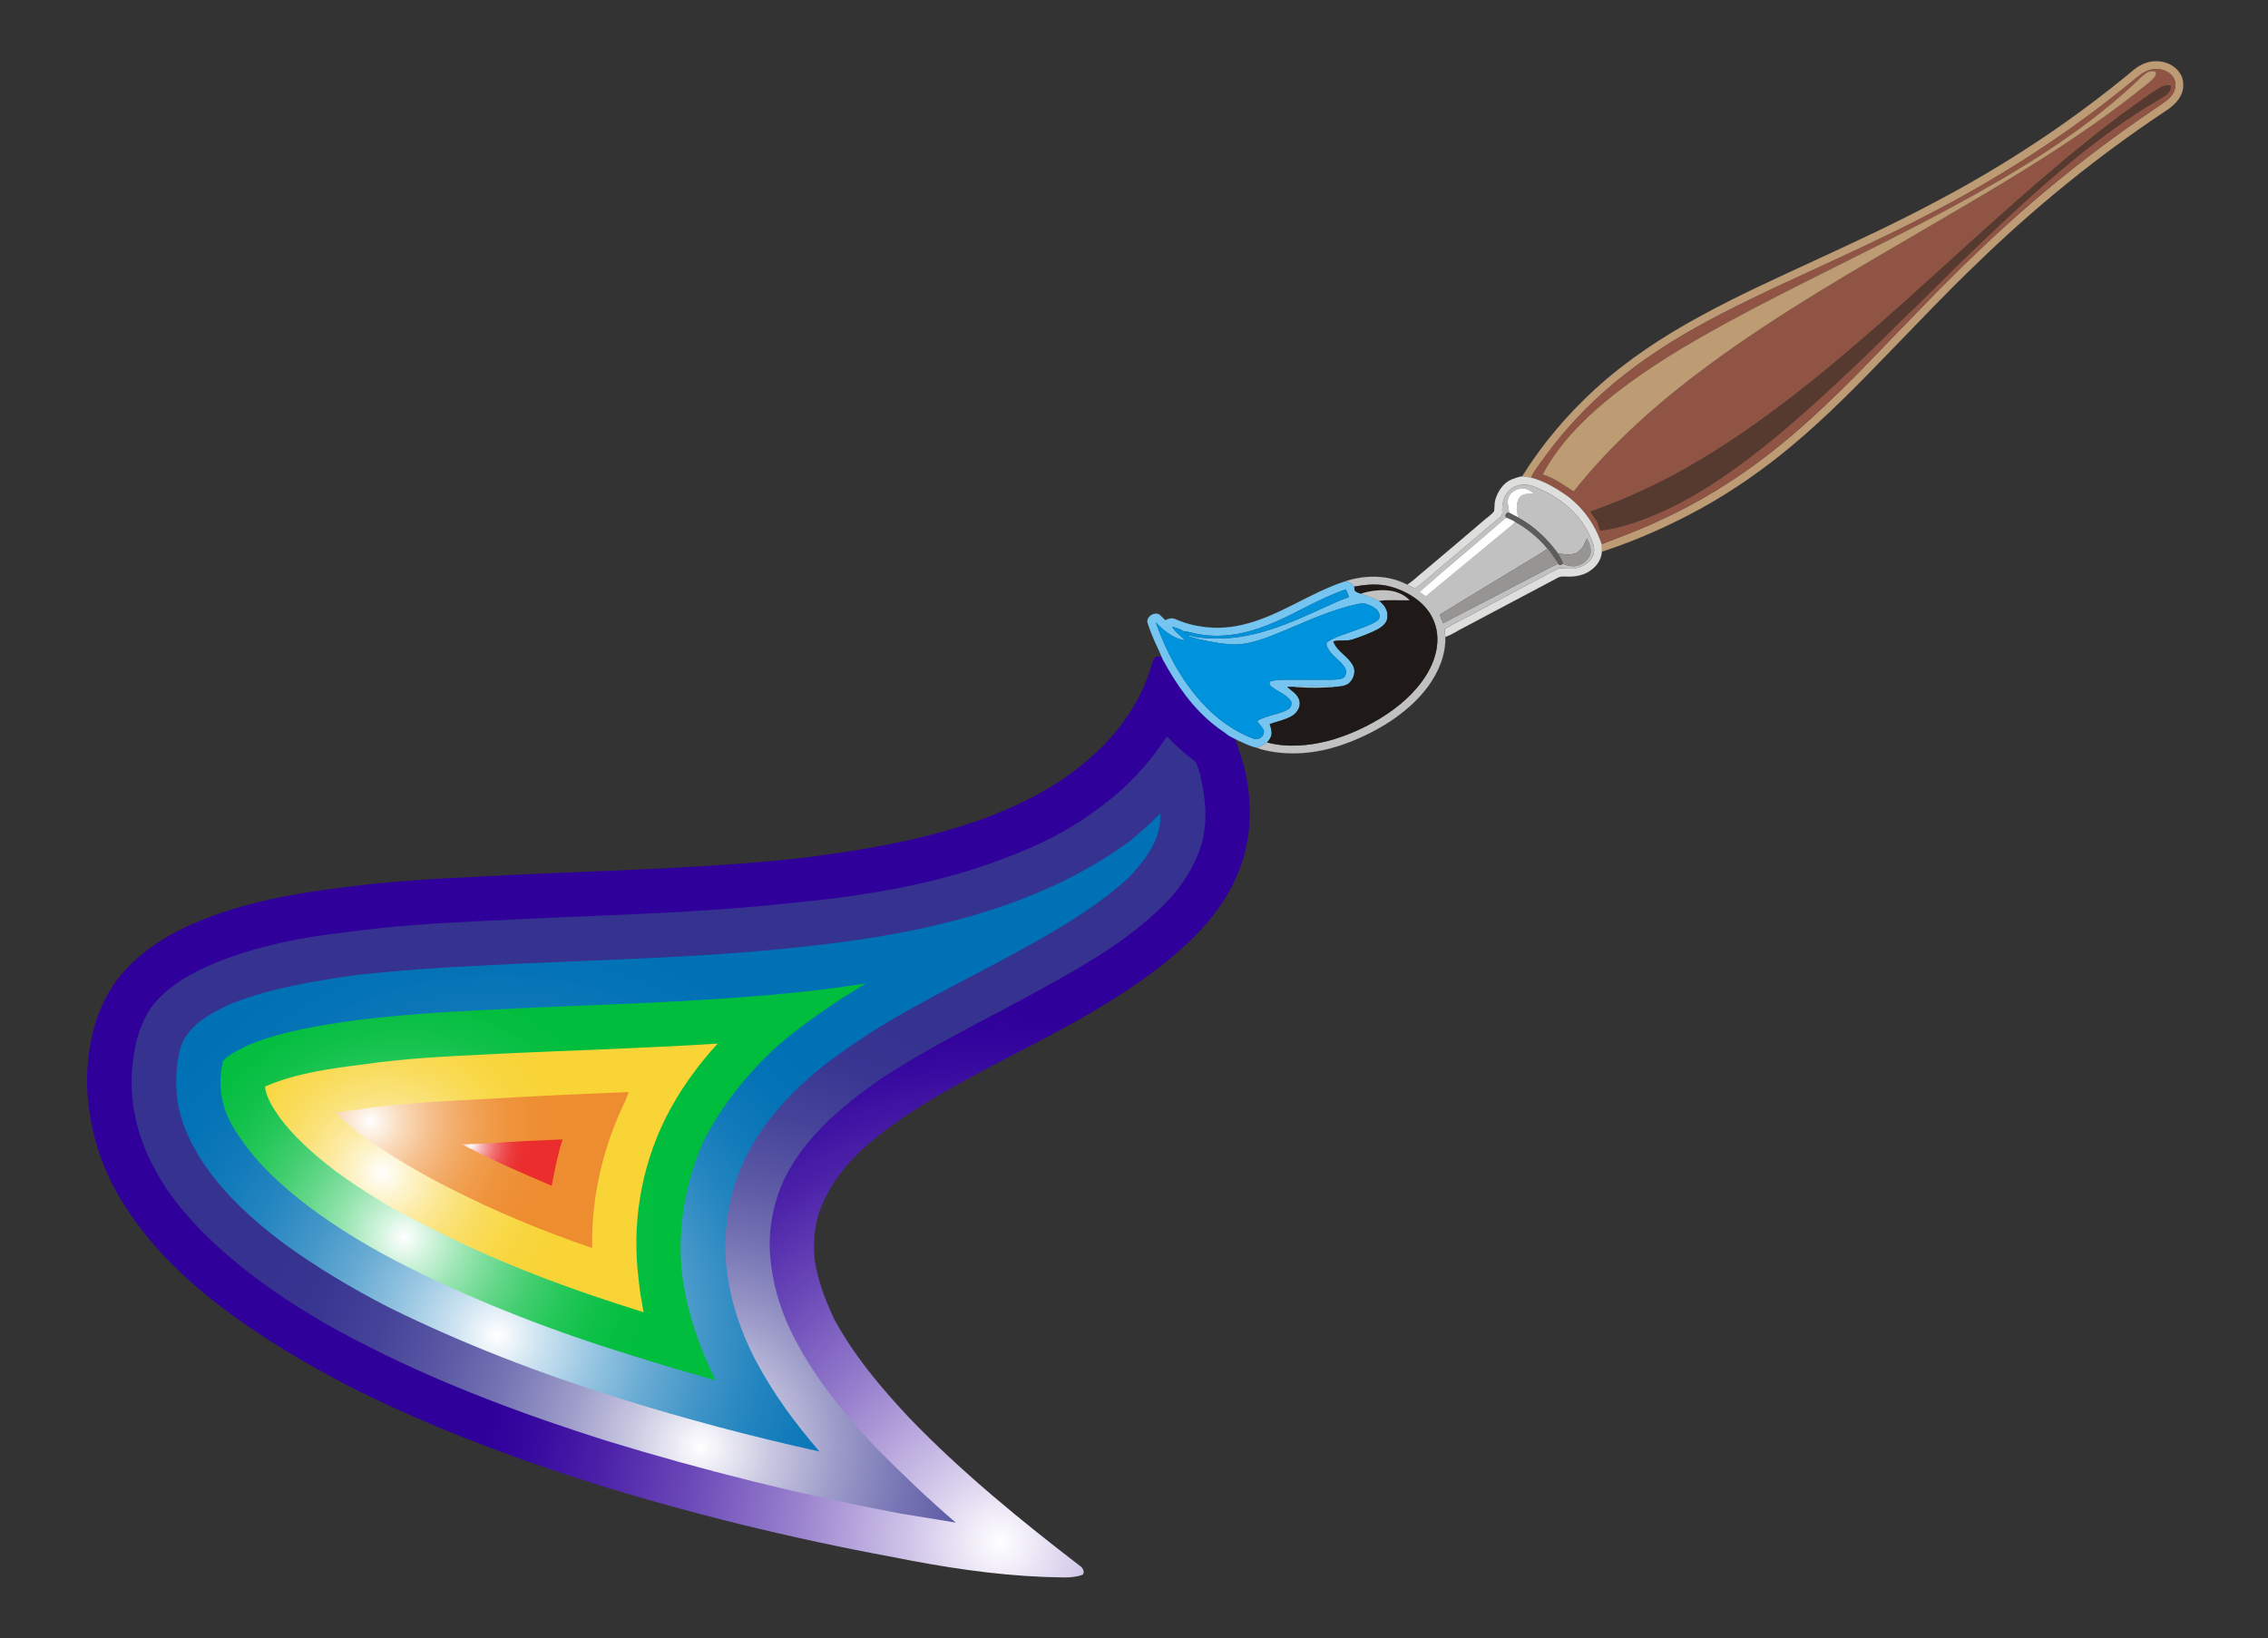 <?xml version="1.0" encoding="UTF-8"?>
<svg enable-background="new 132.066 -29.492 2295.868 1658.983" version="1.1" viewBox="132.07 -29.492 2295.9 1659" xml:space="preserve" xmlns="http://www.w3.org/2000/svg">

	
		<rect x="132.07" y="-29.492" width="2295.9" height="1659" fill="#333333" stroke="none"/>

	
		<radialGradient id="g" cx="1144.7" cy="1532" r="530.91" gradientUnits="userSpaceOnUse">
			<stop stop-color="#fff" offset="0"/>
			<stop stop-color="#D1C6E9" offset=".17"/>
			<stop stop-color="#9880CD" offset=".397"/>
			<stop stop-color="#6B49B8" offset=".602"/>
			<stop stop-color="#4B21A8" offset=".776"/>
			<stop stop-color="#37099F" offset=".915"/>
			<stop stop-color="#30009B" offset="1"/>
		</radialGradient>
		<path d="m1391.6 747.25c-2-8-5-15-7-23l-3-7c-1-3-3-5-5-7-12-7-22-16-31-26-12-14-23-29-31-46-1-2-3-3-5-3h-6c-2 0-3 2-4 3 0 2-1 3-1 3-6 21-13 36-25 54-14 21-33 40-53 55-26 20-56 35-87 47-64 24-132 35-199 43-107 11-214 12-320 18-46 2-92 5-137 11-49 6-98 15-144 34-32 13-64 33-85 62-11 16-19 34-23 53-7 29-7 60-1 89 6 33 20 65 39 92 27 40 63 73 101 101s79 52 121 74c79 40 162 71 246 98 100 31 202 56 305 75 50 10 101 18 153 20 13 0 26 2 38-2 3-2 1-7-2-9-60-46-120-95-173-150-29-31-56-63-76-100-9-19-17-40-20-61-2-21 1-43 11-62 10-21 25-38 42-53 16-14 33-26 50-37 54-34 111-60 166-91 40-23 79-48 112-80 25-24 45-53 54-86 8-29 7-60 0-89z" fill="url(#g)"/>
		<radialGradient id="f" cx="841.26" cy="1435.7" r="476.33" gradientUnits="userSpaceOnUse">
			<stop stop-color="#fff" offset="0"/>
			<stop stop-color="#FDFDFE" offset=".005"/>
			<stop stop-color="#C9C8E1" offset=".149"/>
			<stop stop-color="#9B9AC8" offset=".295"/>
			<stop stop-color="#7674B4" offset=".44"/>
			<stop stop-color="#5A57A4" offset=".584"/>
			<stop stop-color="#454399" offset=".726"/>
			<stop stop-color="#393692" offset=".865"/>
			<stop stop-color="#353290" offset="1"/>
		</radialGradient>
		<path d="m1342.6 742.25c-10-8-20-16-29-26-1 1-2 2-3 4-17 25-38 48-63 66-29 23-63 40-98 53-67 26-139 38-211 45-107 12-214 13-322 19-44 2-89 5-133 11-45 5-91 14-133 31-24 10-50 24-66 46-7 11-12 23-15 36-5 23-6 48-1 72 5 27 17 52 32 75 24 35 57 65 90 90 36 27 75 50 115 70 77 39 158 69 240 95 98 30 198 55 299 74 19 3 37 6 55 9-28-24-54-49-80-75-32-34-61-69-83-111-12-23-21-49-24-76-4-29 1-60 14-87 13-26 32-48 54-67 17-15 36-29 55-41 54-34 112-61 168-93 36-20 73-43 103-72 19-18 35-41 42-66 6-22 4-45-1-66v-1c-1-5-3-10-5-15z" fill="url(#f)"/>
		<radialGradient id="e" cx="635.49" cy="1322.7" r="419.76" gradientUnits="userSpaceOnUse">
			<stop stop-color="#fff" offset="0"/>
			<stop stop-color="#CBE2F0" offset=".11"/>
			<stop stop-color="#96C5E1" offset=".239"/>
			<stop stop-color="#68ABD3" offset=".37"/>
			<stop stop-color="#4396C8" offset=".499"/>
			<stop stop-color="#2586C0" offset=".628"/>
			<stop stop-color="#117ABA" offset=".755"/>
			<stop stop-color="#0473B6" offset=".879"/>
			<stop stop-color="#0071B5" offset="1"/>
		</radialGradient>
		<path d="m1306.6 794.25c-10 10-20 19-31 28-34 25-71 44-110 59-71 27-146 40-222 48-108 12-216 13-325 19-43 2-86 5-130 10-40 6-83 13-121 28-16 7-36 17-46 32-4 5-7 12-8 18-4 18-4 37-1 54 4 21 14 41 26 59 21 31 50 57 79 79 34 25 71 47 108 66 75 37 153 67 233 92 67 21 135 39 203 54-25-29-47-59-65-93-15-29-25-59-29-92-4-38 2-77 19-112 15-31 38-58 64-81 19-17 40-31 61-45 55-35 114-62 170-94 32-18 66-39 94-65 12-13 25-29 29-46 2-5 2-11 2-18z" fill="url(#e)"/>
		<radialGradient id="d" cx="541.36" cy="1223.2" r="271.23" gradientUnits="userSpaceOnUse">
			<stop stop-color="#fff" offset="0"/>
			<stop stop-color="#CBF2D8" offset=".11"/>
			<stop stop-color="#96E4AF" offset=".239"/>
			<stop stop-color="#68D88C" offset=".37"/>
			<stop stop-color="#43CE70" offset=".499"/>
			<stop stop-color="#25C759" offset=".628"/>
			<stop stop-color="#11C14A" offset=".755"/>
			<stop stop-color="#04BE40" offset=".879"/>
			<stop stop-color="#00BD3D" offset="1"/>
		</radialGradient>
		<path d="m1008.6 966.25c-20 3-40 6-60 8-109 12-218 13-327 19-43 2-85 5-127 10-36 5-76 11-110 25-6 3-22 10-26 16-1 0-1 1-1 2-3 12-3 24-1 36 3 15 10 29 19 41 18 27 44 50 69 69 32 24 66 44 102 62 72 36 148 65 226 89 28 9 56 17 84 25-17-34-29-70-34-107-5-47 3-95 23-138 19-36 45-68 75-95 21-18 44-34 67-49 7-4 14-9 21-13z" fill="url(#d)"/>
		<radialGradient id="c" cx="519.56" cy="1158.2" r="188.33" gradientUnits="userSpaceOnUse">
			<stop stop-color="#fff" offset="0"/>
			<stop stop-color="#FDF4CC" offset=".14"/>
			<stop stop-color="#FCEA9F" offset=".286"/>
			<stop stop-color="#FAE279" offset=".433"/>
			<stop stop-color="#F9DC5C" offset=".578"/>
			<stop stop-color="#F9D848" offset=".722"/>
			<stop stop-color="#F8D53B" offset=".864"/>
			<stop stop-color="#F8D437" offset="1"/>
		</radialGradient>
		<path d="m858.56 1027.2c-78 5-157 7-235 11-41 2-82 4-123 10-33 4-69 9-99 22h-1v3c2 9 7 18 12 25 15 22 38 42 59 58 30 22 62 41 95 57 70 36 143 63 217 86-2-11-4-22-5-33-7-56 2-112 27-163 14-28 32-53 53-76z" fill="url(#c)"/>
		<radialGradient id="b" cx="507.06" cy="1106.2" r="191.01" gradientUnits="userSpaceOnUse">
			<stop stop-color="#fff" offset="0"/>
			<stop stop-color="#FDF4EA" offset=".048"/>
			<stop stop-color="#F9D9B9" offset=".176"/>
			<stop stop-color="#F6C18F" offset=".308"/>
			<stop stop-color="#F3AE6D" offset=".44"/>
			<stop stop-color="#F1A052" offset=".575"/>
			<stop stop-color="#EF953F" offset=".711"/>
			<stop stop-color="#EE8F34" offset=".851"/>
			<stop stop-color="#EE8D30" offset="1"/>
		</radialGradient>
		<path d="m768.56 1076.2c-47 2-95 4-143 7-40 2-80 4-119 9-11 2-23 3-35 5 9 9 18 16 27 23 28 20 58 38 88 53 47 24 95 44 145 61-1-52 11-103 34-150 1-3 2-5 3-8z" fill="url(#b)"/>
		<radialGradient id="a" cx="608.56" cy="1130.2" r="58.119" gradientUnits="userSpaceOnUse">
			<stop stop-color="#fff" offset="0"/>
			<stop stop-color="#FDE8E8" offset=".055"/>
			<stop stop-color="#F8B6B7" offset=".182"/>
			<stop stop-color="#F48C8D" offset=".312"/>
			<stop stop-color="#F16A6B" offset=".444"/>
			<stop stop-color="#EE4F50" offset=".578"/>
			<stop stop-color="#EC3C3D" offset=".713"/>
			<stop stop-color="#EB3132" offset=".852"/>
			<stop stop-color="#EB2D2E" offset="1"/>
		</radialGradient>
		<path d="m701.56 1124.2c-25 1-49 2-73 4-10 0-19 1-29 1 3 1 5 3 8 4 27 14 55 26 83 38 3-16 6-31 11-47z" fill="url(#a)"/>
	
	<g stroke-width=".094">
		<path d="m2291.3 41.879c6.195-5.311 13.975-9.083 22.242-9.332 9.773-0.521 20.193 3.873 25.413 12.39 3.397 5.119 3.783 11.699 2.56 17.576-2.537 9.173-10.102 15.798-17.837 20.759-68.924 45.878-133.44 98.324-192.67 156.16-29.479 28.267-57.508 57.996-85.991 87.26-31.518 32.639-63.284 65.198-98.143 94.338-28.494 23.93-59.094 45.425-91.62 63.534-32.424 17.916-66.467 33.046-101.68 44.598 0.091-2.548 0.034-5.108-0.204-7.633 19.23-7.622 38.788-14.53 57.509-23.443 39.66-17.996 77.078-40.861 111.5-67.554 32.186-24.859 61.631-53.024 90.306-81.812 28.086-28.902 55.957-58.03 84.168-86.818 28.109-28.166 56.818-55.742 86.852-81.835 41.858-36.478 86.127-70.182 132.2-101.17 6.138-4.202 13.16-8.143 16.602-15.074 2.537-4.734 2.503-10.804-0.668-15.232-4.904-7.282-14.824-9.57-23.002-7.463-7.61 2.016-13.386 7.712-19.343 12.526-64.032 52.526-134.12 97.486-207.77 135.28-40.963 21.268-82.967 40.43-124.86 59.774-36.614 16.818-73.149 33.941-108.32 53.613-33.568 18.924-65.787 40.544-94.406 66.433-23.624 21.031-44.598 44.972-62.877 70.759-3.228 4.756-7.135 9.185-9.049 14.7-3.069-0.612-6.161-1.019-9.253-1.37 20.306-32.594 45.391-62.22 73.704-88.143 31.937-29.219 68.324-53.194 106.29-73.84 38.358-21.065 78.302-39.026 118-57.395 41.54-19.173 83.081-38.449 123.39-60.136 69.876-36.999 136.17-80.884 196.98-131.45z" fill="#BD9B74" stroke="#BD9B74"/>
		<path d="m2308.8 41.131c8.177-2.107 18.098 0.181 23.002 7.463 3.171 4.428 3.205 10.498 0.668 15.232-3.443 6.931-10.464 10.872-16.602 15.074-46.07 30.985-90.34 64.689-132.2 101.17-30.034 26.093-58.743 53.67-86.852 81.835-28.211 28.788-56.082 57.916-84.168 86.818-28.675 28.788-58.12 56.954-90.306 81.812-34.417 26.693-71.835 49.558-111.5 67.554-18.72 8.913-38.279 15.821-57.509 23.443-6.569-20.079-19.411-38.064-36.75-50.204-10.555-7.271-21.959-13.805-34.417-17.112 1.914-5.515 5.821-9.943 9.049-14.7 18.279-25.787 39.253-49.728 62.877-70.759 28.618-25.889 60.838-47.509 94.406-66.433 35.176-19.672 71.71-36.795 108.32-53.613 41.892-19.343 83.896-38.505 124.86-59.774 73.647-37.792 143.74-82.752 207.77-135.28 5.957-4.813 11.733-10.509 19.343-12.525m-5.096 4.066c-4.111 3.046-7.452 6.965-11.257 10.34-54.711 50.691-119.13 89.355-184.42 124.72-75.493 40.793-153.55 76.625-228.92 117.63-38.619 21.155-76.66 43.726-111.45 70.838-28.958 22.888-56.388 49.241-73.817 82.186 11.574 3.432 21.212 10.827 31.28 17.124 38.641-48.856 85.81-90.306 135.73-127.28 71.857-53.137 149.65-97.407 226.66-142.47 75.595-44.111 151.53-88.573 219.62-143.92 3.194-2.945 7.871-5.844 7.35-10.827-3.534-2.05-7.758-0.6-10.77 1.654m4.122 21.144c-20.906 14.349-41.11 29.694-60.918 45.515-64.508 51.744-124.69 108.53-186.22 163.67-64.915 57.848-131.34 114.9-206.07 159.84-35.549 21.495-73.228 39.411-112.41 53.194 1.461 2.661 3.216 5.153 5.107 7.531 2.729 3.239 3.296 7.565 4.485 11.484 11.574-0.849 22.763-4.36 33.817-7.712 49.683-16.444 93.386-46.512 134-78.834 35.482-28.448 68.63-59.626 101.57-90.918 12.594-12.344 25.074-24.802 37.678-37.135 17.463-16.489 34.281-33.647 51.382-50.487 34.689-33.726 69.627-67.214 106.63-98.415 32.242-27.248 66.002-52.945 102.66-73.998 4.643-2.91 10.985-6.603 9.513-13.092-8.267-1.019-14.643 5.436-21.223 9.355z" fill="#8F5444" stroke="#8F5444"/>
		<path d="m2303.7 45.197c3.013-2.254 7.237-3.703 10.77-1.653 0.521 4.983-4.156 7.882-7.35 10.827-68.086 55.346-144.02 99.808-219.62 143.92-77.01 45.062-154.8 89.332-226.66 142.47-49.921 36.976-97.09 78.426-135.73 127.28-10.068-6.297-19.706-13.692-31.28-17.124 17.429-32.945 44.859-59.298 73.817-82.186 34.79-27.112 72.831-49.683 111.45-70.838 75.38-41.008 153.43-76.841 228.92-117.63 65.289-35.368 129.71-74.032 184.42-124.72 3.805-3.375 7.146-7.293 11.257-10.34z" fill="#BD9C73" stroke="#BD9C73"/>
		<path d="m2307.9 66.341c6.58-3.918 12.956-10.374 21.223-9.354 1.472 6.489-4.87 10.181-9.513 13.092-36.659 21.053-70.419 46.75-102.66 73.998-36.999 31.201-71.937 64.689-106.63 98.415-17.101 16.84-33.919 33.998-51.382 50.487-12.605 12.333-25.085 24.791-37.678 37.135-32.945 31.291-66.093 62.469-101.57 90.918-40.612 32.322-84.315 62.39-134 78.834-11.053 3.352-22.242 6.863-33.817 7.712-1.189-3.918-1.756-8.245-4.485-11.484-1.891-2.378-3.647-4.87-5.107-7.531 39.185-13.783 76.863-31.699 112.41-53.194 74.734-44.938 141.16-101.99 206.07-159.84 61.529-55.142 121.71-111.93 186.22-163.67 19.808-15.821 40.012-31.167 60.918-45.516z" fill="#563A2F" stroke="#563A2F"/>
		<path d="m1662.4 455.96c3.42-1.28 6.92-2.627 10.555-3.114 3.092 0.351 6.184 0.759 9.253 1.37 12.458 3.307 23.862 9.841 34.417 17.112 17.339 12.14 30.181 30.125 36.75 50.204 0.238 2.526 0.295 5.085 0.204 7.633-0.408 7.191-4.462 13.794-10.204 18.007-6.546 5.357-15.255 7.259-23.545 7.169-3.703 0.023-7.701-0.793-11.031 1.257-31.404 16.467-62.605 33.296-93.975 49.819-6.636 3.16-12.616 7.69-19.66 9.932-0.204-2.593-0.464-5.176-0.747-7.746 9.649-6.082 20.102-10.725 30.068-16.252 21.552-11.767 43.42-22.945 65.04-34.609 6.999-3.296 13.5-7.667 20.623-10.68 5.708-0.487 11.518 1.189 17.203-0.272 7.859-1.506 15.866-6.557 18.007-14.689 1.789-6.829-1.801-13.398-4.519-19.434-11.167-23.896-33.873-40.532-58.2-49.321-8.415-2.684-18.845-0.815-24.292 6.603-4.722 5.379-5.798 12.718-5.47 19.638 0.691 4.756-4.247 6.92-7.157 9.638-14.179 12.254-28.698 24.111-42.866 36.388-12.854 10.487-25.108 21.699-38.154 31.925-2.673-1.336-5.345-2.627-7.984-3.986 6.149-4.066 11.404-9.298 17.146-13.896 19.592-16.648 39.343-33.103 58.822-49.887 3.85-3.669 8.777-6.308 11.891-10.668 0.612-3.771 0.204-7.678 1.212-11.393 2.514-8.687 7.984-17.146 16.614-20.748z" fill="#DEDEDC" stroke="#DEDEDC"/>
		<path d="m1658.3 468.95c5.447-7.418 15.878-9.287 24.292-6.603 24.326 8.788 47.033 25.425 58.2 49.321 2.718 6.036 6.308 12.605 4.519 19.434-2.14 8.131-10.147 13.182-18.007 14.689-5.685 1.461-11.495-0.215-17.203 0.272-7.123 3.013-13.624 7.384-20.623 10.68-21.62 11.665-43.488 22.843-65.04 34.609-9.966 5.527-20.419 10.17-30.068 16.252 0.283 2.571 0.544 5.153 0.747 7.746 0.634 18.245-6.965 35.833-17.565 50.34-10.34 14.1-23.828 25.606-38.29 35.289-15.957 10.306-33.205 18.618-51.235 24.587-23.896 7.814-49.876 10.283-74.53 4.779-3.035-0.6-6.014-1.404-8.822-2.673 3.488-1.597 6.954-3.307 10.17-5.425 20.17 5.357 41.631 3.522 61.676-1.586 18.324-4.904 35.832-12.684 52.095-22.412 18.607-11.28 35.81-25.776 47.35-44.428 9.728-15.583 14.824-35.504 8.041-53.216-6.999-18.981-25.651-30.883-44.417-36.07-11.982-3.364-24.53-2.197-36.591 0-2.288-3.216-5.742-5.402-9.796-5.187 20.532-6.886 43.998-7.01 63.466 3.205 2.639 1.359 5.311 2.65 7.984 3.986 13.046-10.227 25.3-21.438 38.154-31.925 14.168-12.276 28.686-24.134 42.866-36.388 2.91-2.718 7.848-4.881 7.157-9.638-0.329-6.92 0.748-14.258 5.47-19.638m0.781 5.198c-1.676 5.13 0.226 10.453 0.725 15.617-3.137-1.121-5.379 3.93-2.129 5.187-1.71-0.249-2.763 1.45-4.009 2.265-28.018 24.326-56.625 48.007-84.451 72.548 2.084 1.438 3.839 3.692 6.399 4.304 28.788-23.579 57.305-47.531 86.093-71.133 1.495-1.189 2.854-2.548 3.952-4.134 12.582 6.874 23.817 16.184 32.967 27.237-6.636 4.949-13.986 8.811-20.963 13.228-29.309 17.928-58.845 35.515-88.064 53.602 0.849 2.978 2.038 5.844 3.443 8.618 31.416-16.399 62.899-32.662 94.315-49.072 7.418-3.647 14.519-7.962 22.197-11.065 0.272 0.34 0.827 1.031 1.099 1.37 1.223-0.464 2.48-0.883 3.771-1.268 4.802 2.095 10.408 3.296 15.504 1.461 5.277-1.665 9.853-5.697 11.846-10.895 1.653-5.64-1.042-11.291-3.126-16.433-2.492 4.179-3.477 9.389-7.633 12.435-5.878 5.731-14.609 3.624-21.869 2.854-10.838-14.734-24.36-27.735-40.532-36.467-0.544-6.693-2.593-14.304 1.642-20.249 3.364-4.519 9.592-3.432 14.507-3.918-3.205-2.752-7.09-5.062-11.416-5.142-5.855 0.215-11.982 3.431-14.27 9.049z" fill="#C1C1C1" stroke="#C1C1C1"/>
		<path d="m1659.1 474.15c2.288-5.617 8.414-8.834 14.27-9.049 4.326 0.079 8.211 2.39 11.416 5.142-4.915 0.487-11.144-0.6-14.507 3.918-4.236 5.946-2.186 13.556-1.642 20.249-2.978-1.495-5.855-3.137-8.811-4.643-0.498-5.164-2.401-10.487-0.725-15.617z" fill="#FEFEFE" stroke="#FEFEFE"/>
		<path d="m1657.7 494.95c-3.25-1.257-1.008-6.308 2.129-5.187 2.956 1.506 5.832 3.148 8.811 4.643 16.172 8.732 29.694 21.733 40.532 36.467 2.22 3.273 3.907 6.874 5.277 10.578-1.291 0.385-2.548 0.804-3.771 1.268-0.272-0.34-0.827-1.031-1.099-1.37-3.715-5.062-6.818-10.555-10.929-15.312-9.151-11.053-20.385-20.362-32.967-27.237-2.616-1.404-5.3-2.639-7.984-3.85z" fill="#5E5B5B" stroke="#5E5B5B"/>
		<path d="m1653.7 497.21c1.246-0.815 2.299-2.514 4.009-2.265 2.684 1.212 5.368 2.446 7.984 3.85-1.099 1.585-2.458 2.945-3.952 4.134-28.788 23.601-57.305 47.554-86.093 71.133-2.559-0.612-4.315-2.865-6.399-4.303 27.826-24.542 56.433-48.222 84.451-72.548z" fill="#FEFEFE" stroke="#FEFEFE"/>
		<path d="m1731.1 528.02c4.156-3.046 5.141-8.256 7.633-12.435 2.084 5.142 4.779 10.793 3.126 16.433-1.993 5.198-6.569 9.23-11.846 10.895-5.096 1.835-10.702 0.634-15.504-1.461-1.37-3.703-3.058-7.305-5.277-10.578 7.26 0.77 15.991 2.877 21.869-2.854z" fill="#969593" stroke="#969593"/>
		<path d="m1698.7 526.04c4.111 4.756 7.214 10.249 10.929 15.312-7.678 3.103-14.779 7.418-22.197 11.065-31.416 16.41-62.899 32.673-94.315 49.072-1.404-2.775-2.593-5.64-3.443-8.618 29.219-18.086 58.754-35.674 88.064-53.602 6.976-4.417 14.326-8.279 20.963-13.228z" fill="#969593" stroke="#969593"/>
		<path d="m1528.1 578.87c-6.093-2.424-12.039-5.164-18.256-7.225-2.174-0.793-4.587-1.359-6.252-3.046-0.294-1.348-0.476-2.707-0.555-4.066-2.288-3.216-5.742-5.402-9.796-5.187-35.244 11.416-65.663 34.734-101.94 43.432-22.605 5.776-47.022 4.19-68.528-4.96-3.545-1.937-7.554-1.234-10.906 0.736-2.299-1.88-4.145-4.247-6.489-6.048-5.515-2.514-13.545 2.831-11.472 9.162 2.503 7.792 5.719 15.357 9.094 22.809 1.058 1.833 6.036 13.601 6.036 13.601 13.737 25.266 30.453 49.615 53.398 67.418 3.941 3.284 8.528 5.719 12.39 9.094 0.847 0.976 12.016 6.388 12.016 6.388 5.821 2.537 11.563 5.538 17.871 6.693 3.488-1.597 6.954-3.307 10.17-5.425 1.869-2.197 3.771-4.598 4.315-7.508 0.702-3.794-0.612-7.543-1.733-11.099 7.52-2.559 15.481-4.111 22.435-8.097 5.447-3.126 9.411-9.853 7.52-16.161-1.857-6.082-7.678-9.4-12.242-13.273 2.639-0.057 5.289-0.034 7.939-0.045 6.421-1.687 13.08-0.646 19.626-0.793 6.557 0.068 13.228-0.906 19.672 0.849 5.108-0.317 10.668-0.521 15.028-3.534 4.723-4.19 7.486-11.506 4.655-17.508-4.655-10-16.512-14.575-20.227-25.142 6.501-1.642 13.409 0.193 19.842-2.05 8.448-2.899 16.931-5.889 24.858-10.068 4.79-2.673 10.181-6.693 9.955-12.82 0.77-6.648-3.216-12.469-8.426-16.127zm-2.208 20.374c-6.987 4.575-15.13 6.897-22.854 9.875-8.924 3.397-18.415 5.742-26.535 10.872-2.378 1.212-1.767 4.1-0.736 6.025 3.783 7.916 11.823 12.412 16.965 19.275 2.775 3.522 2.831 9.887-1.619 12.072-3.658 1.268-7.611 1.2-11.416 1.37-15.866 0.136-31.733-0.034-47.599 0.045-4.655 0.136-9.434 0.17-13.918 1.597-2.118 1.506-0.634 4.122 0.963 5.357 6.082 4.949 14.111 7.429 19.094 13.737 2.288 2.865 1.076 7.305-1.971 9.128-9.83 5.617-21.835 5.991-31.54 11.846 1.733 3.409 5.13 5.719 6.467 9.343 2.016 5.731-5.527 11.121-10.555 8.471-20.566-7.69-38.55-21.28-53.092-37.588-20.521-23.103-35.244-50.94-45.493-79.966 8.109 8.369 17.701 16.387 29.581 18.267-4.088-4.836-9.887-8.131-12.933-13.839 3.975 1.076 8.063 2.186 11.54 4.507 5.447 0.498 10.634 2.412 16.059 3.183 23.114 3.986 46.908-0.532 68.471-9.173 27.259-10.487 51.846-27.033 79.604-36.308 1.234 2.525 2.446 5.096 3.182 7.837-8.075 2.537-15.696 6.308-23.432 9.706-26.557 12.174-53.488 24.587-82.469 29.66-12.752 2.514-25.81 2.74-38.743 2.095-5.821-0.464-11.676-1.099-17.271-2.82 0.034 0.328 0.102 0.985 0.136 1.314 13.364 3.805 27.056 6.58 40.906 7.724 19.943 1.653 38.584-7.056 56.637-14.258 23.352-9.807 46.557-20.544 71.404-26.048 3.443-0.736 7.112-1.755 10.555-0.408 4.598 1.574 9.536 3.681 12.242 7.973 1.563 2.911 1.71 7.384-1.631 9.128z" fill="#75C5F0" stroke="#75C5F0"/>
		<path d="m1503 564.53c12.061-2.197 24.61-3.364 36.591 0 18.766 5.187 37.418 17.09 44.417 36.07 6.784 17.712 1.687 37.633-8.041 53.216-11.54 18.652-28.743 33.148-47.35 44.428-16.263 9.728-33.771 17.509-52.095 22.412-20.045 5.108-41.506 6.942-61.676 1.585 1.869-2.197 3.771-4.598 4.315-7.508 0.702-3.794-0.612-7.543-1.733-11.099 7.52-2.559 15.481-4.111 22.435-8.098 5.447-3.126 9.411-9.853 7.52-16.161-1.857-6.082-7.678-9.4-12.242-13.273 2.639-0.057 5.289-0.034 7.939-0.045 13.058 1.065 26.229 0.895 39.298 0.057 5.108-0.317 10.668-0.521 15.028-3.534 4.723-4.19 7.486-11.506 4.654-17.508-4.654-10-16.512-14.575-20.227-25.142 6.501-1.642 13.409 0.193 19.842-2.05 8.448-2.899 16.931-5.889 24.858-10.068 4.79-2.673 10.181-6.693 9.955-12.82 0.77-6.648-3.216-12.469-8.426-16.127 10.227-1.348 20.521-0.328 30.782-0.6-5.912-6.218-14.383-9.389-22.82-9.943-8.845-0.555-17.803 0.555-26.218 3.318-2.174-0.793-4.587-1.359-6.252-3.046-0.294-1.347-0.475-2.706-0.555-4.065z" fill="#1F1A17" stroke="#1F1A17"/>
		<path d="m1414.8 603.65c27.259-10.487 51.846-27.033 79.604-36.308 1.234 2.526 2.446 5.096 3.182 7.837-8.075 2.537-15.696 6.308-23.432 9.706-26.557 12.174-53.488 24.587-82.469 29.66-12.752 2.514-25.81 2.741-38.743 2.095-5.821-0.464-11.676-1.099-17.271-2.82-1.789-1.427-3.567-2.854-5.402-4.179 5.447 0.498 10.634 2.412 16.059 3.183 23.114 3.987 46.908-0.532 68.471-9.173z" fill="#0491DA" stroke="#0491DA"/>
		<path d="m1509.9 571.64c8.415-2.763 17.373-3.873 26.218-3.318 8.437 0.555 16.908 3.726 22.82 9.943-10.261 0.272-20.555-0.747-30.782 0.6-6.093-2.424-12.039-5.164-18.256-7.226z" fill="#C2C2C2" stroke="#C2C2C2"/>
		<path d="m1504.7 582.55c3.443-0.736 7.112-1.755 10.555-0.408 4.598 1.574 9.536 3.681 12.242 7.973 1.563 2.91 1.71 7.384-1.631 9.128-6.987 4.575-15.13 6.897-22.854 9.875-8.924 3.397-18.415 5.742-26.534 10.872-2.378 1.212-1.767 4.1-0.736 6.025 3.783 7.916 11.823 12.412 16.965 19.275 2.775 3.522 2.831 9.887-1.619 12.072-3.658 1.268-7.611 1.2-11.416 1.37-15.866 0.136-31.733-0.034-47.599 0.045-4.654 0.136-9.434 0.17-13.918 1.597-2.118 1.506-0.634 4.122 0.963 5.357 6.082 4.949 14.111 7.429 19.094 13.737 2.288 2.865 1.076 7.305-1.971 9.128-9.83 5.617-21.835 5.991-31.54 11.846 1.733 3.409 5.13 5.719 6.467 9.343 2.016 5.731-5.527 11.121-10.555 8.471-20.566-7.69-38.55-21.28-53.092-37.588-20.521-23.103-35.244-50.94-45.493-79.966 8.109 8.369 17.701 16.387 29.581 18.267-4.088-4.836-9.887-8.131-12.933-13.839 3.975 1.076 8.063 2.186 11.54 4.507 1.835 1.325 3.613 2.752 5.402 4.179 0.034 0.328 0.102 0.985 0.136 1.314 13.364 3.805 27.056 6.58 40.906 7.724 19.944 1.653 38.584-7.056 56.637-14.258 23.352-9.807 46.557-20.544 71.404-26.048z" fill="#0093DD" stroke="#0093DD"/>
		<path d="m1443.1 666.06c6.421-1.687 13.08-0.645 19.626-0.793 6.557 0.068 13.228-0.906 19.672 0.849-13.069 0.838-26.24 1.008-39.298-0.057z" fill="#96D4F3" stroke="#96D4F3"/>
	</g>

</svg>
